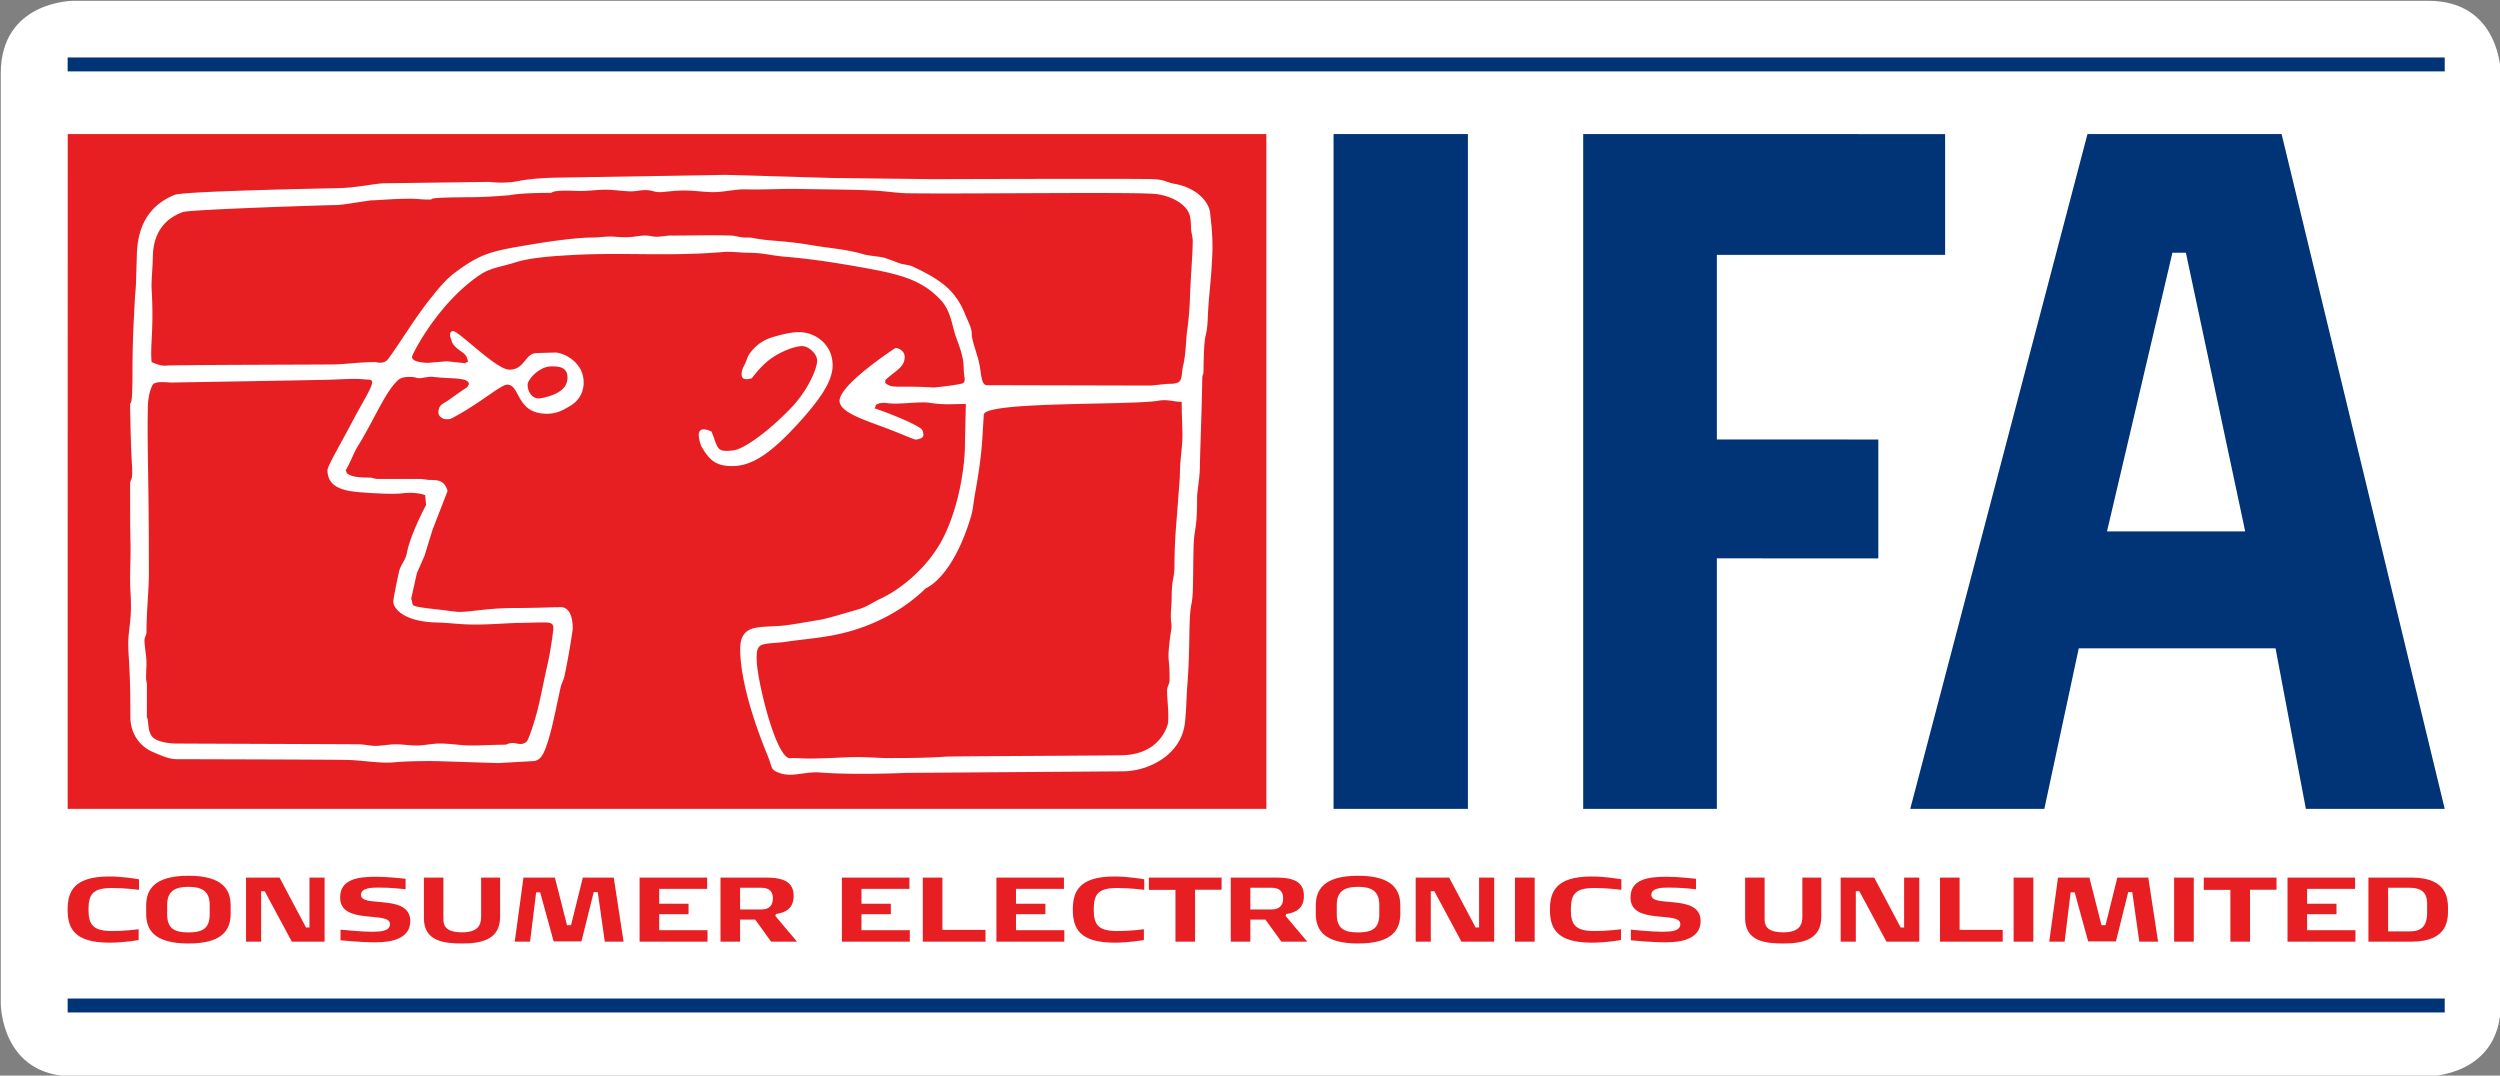 <svg xmlns="http://www.w3.org/2000/svg" xmlns:xlink="http://www.w3.org/1999/xlink" xml:space="preserve" width="1000px" height="430.24px" x="0px" y="0px" viewBox="0 0 1000 430.24"><rect x="0" y="0" width="1000" height="430.24" fill="#808080" stroke="none"/><defs><path id="a" d="M0 .005h1000v430.23H0z"></path></defs><clipPath id="b"><use xlink:href="#a"></use></clipPath><path fill="#FFF" d="M29.377.312S.306.312.306 29.38v372.094s0 29.07 29.071 29.07h941.86s29.07 0 29.07-29.07V29.38s0-29.068-29.07-29.068H29.377z" clip-path="url(#b)"></path><path fill="#E71F22" d="M698.05 367.286v-16.252h7.796v16.697c0 2.779 1.222 5.195 7.515 5.195 6.181 0 7.583-2.816 7.583-6.189v-15.703h7.571v15.668c0 8.568-6.397 10.695-15.09 10.695-7.271 0-15.375-.841-15.375-10.111zM743.749 356.487h-1.422v20.178h-6.053v-25.631h13.404l10.584 19.955h1.385v-19.955h6.062v25.631h-13.128l-10.832-20.178zM776.005 351.034h7.835v20.908h17.25v4.723h-25.085v-25.631zM805.448 351.034h7.884v25.631h-7.884v-25.631zM852.902 356.815h-1.61l-4.911 19.741H835.26l-5.388-19.625h-1.614l-2.411 19.734h-6.154l3.514-25.631h12.55l4.839 19.041h1.615l4.723-19.041h12.378l3.921 25.631h-7.51l-2.821-19.85zM869.643 351.034h7.864v25.631h-7.864v-25.631zM900.004 376.665h-7.852v-20.727h-10.639v-4.904h29.098v4.867h-10.607v20.764zM915.01 351.034h27.015v4.5h-19.187v5.969h11.761v4.174h-11.761v6.41h19.34v4.578H915.01v-25.631zM977.51 371.538c-1.754 2.783-5.416 5.127-12.883 5.127H947.37v-25.631h17.281c7.483 0 11.104 2.34 12.858 5.125.882 1.389 1.318 2.891 1.499 4.281.224 1.357.192 2.6.192 3.445 0 .838.031 2.047-.192 3.4-.18 1.357-.616 2.859-1.498 4.253zm-13.908-16.441h-8.356v17.471h8.396c4.823 0 7.211-1.871 7.211-7.652v-3.48c0-5.277-3.269-6.339-7.251-6.339zM35.394 363.81c0 6.225 1.943 8.609 9.494 8.609 5.05 0 9.482-.59 10.572-.73V376c-.323.08-5.745 1.066-11.748 1.066-14.285 0-16.66-6.041-16.66-13.215 0-7.07 2.301-13.256 16.66-13.256 5.597 0 11.573 1.057 11.896 1.133v4.211c-1.089-.148-5.967-.734-10.72-.734-7.513-.001-9.494 2.235-9.494 8.605zM58.466 365.46v-3.221c0-6.193 3.009-11.938 16.921-11.938 13.915 0 16.873 5.744 16.873 11.938v3.221c0 6.258-2.958 11.938-16.873 11.938-13.949-.001-16.921-5.68-16.921-11.938zm16.921-10.729c-5.197 0-8.526 1.57-8.526 7.248v3.664c0 5.564 2.624 7.324 8.526 7.324 5.856 0 8.493-1.76 8.493-7.324v-3.664c0-5.677-3.329-7.248-8.493-7.248zM105.888 356.487h-1.436v20.178h-6.041v-25.631h13.405l10.584 19.955h1.386v-19.955h6.053v25.631h-13.107l-10.844-20.178zM136.203 376.112v-4.246c.482.039 8.578.844 12.601.844 3.589-.035 7.181-.256 7.181-3.076 0-1.43-1.288-2.051-3.159-2.414-1.904-.369-4.431-.441-6.992-.77-4.655-.59-9.778-1.727-9.778-7.432-.038-7.516 7.438-8.316 14.543-8.316 4.617 0 11.277.773 11.636.801v4.18c-.358-.037-6.102-.697-10.904-.658-2.6 0-6.956.109-6.956 2.93.036 1.316 1.212 1.941 2.858 2.303 1.646.332 3.763.404 5.706.625 5.052.508 11.128 1.357 11.179 7.543 0 7.215-7.924 8.496-13.666 8.496-5.969.036-13.841-.771-14.249-.81zM169.562 367.286v-16.252h7.798v16.697c0 2.779 1.214 5.195 7.516 5.195 6.187 0 7.575-2.816 7.575-6.189v-15.703h7.587v15.668c0 8.568-6.412 10.695-15.089 10.695-7.291 0-15.387-.841-15.387-10.111zM239.103 356.815h-1.609l-4.915 19.741h-11.127l-5.386-19.625h-1.608l-2.428 19.734h-6.138l3.503-25.631h12.564l4.84 19.041h1.61l4.727-19.041h12.366l3.924 25.631h-7.513l-2.81-19.85zM255.837 351.034h27.022v4.5h-19.184v5.969h11.745v4.174h-11.745v6.41h19.335v4.578h-27.173v-25.631zM302.084 367.839h-6.054v8.826h-7.835v-25.631h16.376c1.275 0 2.698 0 4.134.072 4.469.293 8.753 1.611 8.753 7.211 0 5.24-3.405 6.738-7.068 7.287l-.26.77 8.688 10.291h-10.371l-6.363-8.826zm-6.054-12.742v8.678h8.431c1.831 0 4.679-.438 4.679-4.432 0-3.697-2.6-4.246-4.791-4.246h-8.319zM336.755 351.034h27.021v4.5H344.59v5.969h11.748v4.174H344.59v6.41h19.335v4.578h-27.17v-25.631zM369.124 351.034h7.836v20.908h17.243v4.723h-25.079v-25.631zM398.56 351.034h27.02v4.5h-19.184v5.969h11.759v4.174h-11.759v6.41h19.336v4.578H398.56v-25.631zM437.487 363.81c0 6.225 1.933 8.609 9.484 8.609 5.051 0 9.479-.59 10.583-.73V376c-.336.08-5.742 1.066-11.759 1.066-14.283 0-16.663-6.041-16.663-13.215 0-7.07 2.317-13.256 16.663-13.256 5.606 0 11.575 1.057 11.907 1.133v4.211c-1.104-.148-5.98-.734-10.731-.734-7.515-.001-9.484 2.235-9.484 8.605zM478.018 376.665h-7.836v-20.727h-10.646v-4.904h29.101v4.867h-10.619v20.764zM506.179 367.839h-6.045v8.826h-7.833v-25.631h16.361c1.286 0 2.721 0 4.146.072 4.471.293 8.757 1.611 8.757 7.211 0 5.24-3.417 6.738-7.074 7.287l-.257.77 8.677 10.291h-10.359l-6.373-8.826zm-6.045-12.742v8.678h8.421c1.826 0 4.69-.438 4.69-4.432 0-3.697-2.6-4.246-4.795-4.246h-8.316zM526.309 365.46v-3.221c0-6.193 3.012-11.938 16.921-11.938 13.916 0 16.889 5.744 16.889 11.938v3.221c0 6.258-2.973 11.938-16.889 11.938-13.954-.001-16.921-5.68-16.921-11.938zm16.92-10.729c-5.192 0-8.524 1.57-8.524 7.248v3.664c0 5.564 2.627 7.324 8.524 7.324 5.864 0 8.492-1.76 8.492-7.324v-3.664c.001-5.677-3.321-7.248-8.492-7.248zM573.738 356.487h-1.425v20.178h-6.042v-25.631h13.396l10.575 19.955h1.395v-19.955h6.041v25.631h-13.1l-10.84-20.178zM605.994 351.034h7.875v25.631h-7.875v-25.631zM628.331 363.81c0 6.225 1.946 8.609 9.485 8.609 5.052 0 9.479-.59 10.588-.73V376c-.34.08-5.756 1.066-11.766 1.066-14.265 0-16.664-6.041-16.664-13.215 0-7.07 2.308-13.256 16.664-13.256 5.613 0 11.578 1.057 11.898 1.133v4.211c-1.09-.148-5.961-.734-10.721-.734-7.509-.001-9.484 2.235-9.484 8.605zM652.354 376.112v-4.246c.477.039 8.564.844 12.599.844 3.589-.035 7.179-.256 7.179-3.076 0-1.43-1.29-2.051-3.157-2.414-1.902-.369-4.43-.441-6.994-.77-4.65-.59-9.778-1.727-9.778-7.432-.036-7.516 7.423-8.316 14.529-8.316 4.615 0 11.289.773 11.657.801v4.18c-.368-.037-6.121-.697-10.908-.658-2.607 0-6.958.109-6.958 2.93.036 1.316 1.214 1.941 2.856 2.303 1.646.332 3.762.404 5.708.625 5.048.508 11.129 1.357 11.161 7.543 0 7.215-7.908 8.496-13.652 8.496-5.969.036-13.833-.771-14.242-.81z"></path><path fill="#003477" d="M27.063 399.423h950.824v5.56H27.063v-5.56zM778.048 101.953l-91.303-.006v73.833l64.587.025v47.561l-64.587-.027V323.55h-53.467V53.628l144.77.015v48.31zM533.423 323.55h53.743V53.628h-53.743V323.55zM977.887 323.55 912.639 53.628h-77.65L764.096 323.55h53.639l13.769-64.215h78.716l12.13 64.215h55.537zm-79.806-111.003H842.8l26.166-111.44h5.396l23.719 111.44zM27.063 22.985h950.824v5.562H27.063v-5.562z"></path><path fill="#E71F22" d="M27.088 53.628h479.455V323.55H27.063l.025-269.922z"></path><path fill="#FFF" d="M484.12 85.92c-.25-5.729-6.239-10.964-14.225-12.381-3.664-.645-3.354-1.563-8.615-1.876-4.755-.278-87.922 0-87.922 0l-40.552-.473-42.482-1.248-66.57 1.094c-2.576.048-10.211.154-16.599 1.414-5.683 1.109-11.501.309-11.501.309l-41.678.549c-4.107.054-11.164 1.807-18.84 1.958-4.368.091-61.494 1.188-65.208 2.664-8.652 3.436-14.779 10.518-15.176 23.661l-.321 10.489c-.124 4.229-.322 4.491-.471 7.367-.606 11.169-.965 18.682-.965 28.668 0 18.325-1.04 10.302-.953 14.88.098 5.585.298 12.909.298 12.909.122 3.836.271 6.984.495 11.061.32 5.799-.806 4.389-.793 6.895.023 7.691-.038 15.234.136 22.772l.026.727c.16 6.225-.435 12.51 0 19.584.679 11.168-.832 13.928-.905 20.43 0 1.059.025 2.221.1 3.533.806 12.848.693 17.688.741 25.807 0 6.871 3.914 12.109 9.482 14.297 1.598.637 5.569 2.648 8.937 2.664 0 0 61.817.133 68.737.316 5.905.16 12.861 1.471 18.357.941 6.548-.629 17.081-.473 17.081-.473l24.597.785 13.727-.785c3.082-.172 4.544-2.016 7.02-10.965 1.2-4.314 3.155-14.016 4.158-18.486.385-1.734 1.25-3.016 1.585-4.703a320.355 320.355 0 0 0 2.401-12.932c.595-3.617.879-5.801.879-5.801 0-11.652-7.106-8.051-5.99-8.68.136-.072-8.739.316-17.555.316-11.078 0-18.689 1.879-22.751 1.506-2.178-.188-4.938-.629-7.265-.881-5.372-.582-9.938-1.121-10.386-1.883-.334-.576-.284-1.779-.692-2.371l2.289-10.316 3.032-6.895 1.771-5.723 1.422-4.615 6.067-15.667c-1.276-4.2-3.726-4.359-7.019-4.383-1.25-.01-2.611-.398-4.072-.398h-16.6c-1.943 0-2.092-.545-3.602-.545-5.582 0-7.167-.647-8.295-1.254-1.163-.617-.692-1.136-1.199-1.627 2.029-3.343 3.007-6.636 4.865-9.649l1.881-3.137h-.013c5.769-9.945 9.568-19.076 14.26-23.337 1.386-1.258 3.565-1.292 5.273-1.254 1.584.024 2.327.649 3.824.471 1.708-.21 3.256-.69 5.113-.471 6.548.783 13.418.139 14.049 2.506.186.715-.806 1.725-.806 1.725-4.789 3.129-6.151 4.385-8.454 5.793-1.559.953-2.87 1.574-2.87 4.233 0 1.108.729 1.803 1.756 2.348 1.04.557 3.045.202 3.045.202 11.276-5.74 20.004-13.716 22.716-13.716 5.321 0 3.415 11.633 15.905 11.633 4.158 0 6.733-1.646 9.26-3.132 3.998-2.352 5.408-6.02 5.408-9.358 0-8.652-8.739-12.067-11.363-11.998l-7.451.209c-4.753.13-4.69 6.649-10.894 6.649-5.408 0-20.721-16.048-22.702-15.427-1.794.561-.829 2.439-.406 3.918.406 1.48 1.633 2.481 2.388 3.129 1.955 1.692 3.713 2.021 4.146 5.178.074.528-.965-.131-.891.631l-7.563-.794-7.513.634s-6.696 0-6.376-2.508c.15-1.24 10.684-21.835 27.457-32.898 4.01-2.654 8.937-3.189 13.578-4.699 6.213-2.039 15.795-2.612 22.021-2.975 21.241-1.256 39.127.619 61.311-1.256 3.503-.305 6.313.284 10.385.313 6.065.046 8.639 1.088 14.359 1.563 11.339.943 21.18 2.596 28.742 3.918 17.081 2.976 25.723 5.062 33.531 13.315 4.146 4.389 4.619 10.478 6.067 14.573 1.41 3.966 3.192 8.104 3.192 13.003 0 3.279 1.274 5.416-.793 5.949-3.044.787-11.177 1.57-11.177 1.57-15.176-.941-16.129.621-19.322-1.725-.311-.229.211-.871-.174-1.126 3.924-3.854 7.861-5.057 7.861-9.426 0-2.235-2.304-3.549-3.701-3.549 0 0-22.355 14.554-22.355 21.151 0 4.49 9.654 7.587 18.369 10.806 4.753 1.755 10.931 4.547 12.13 4.701 0 0 2.315-.181 2.885-1.254.482-.947-.347-2.718-.347-2.718-2.796-2.748-17.738-8.229-19.225-8.567.719-.15.385-1.02.879-1.403.88-.674 2.576-.912 4.631-.627 4.469.627 12.675-.754 16.611-.154 6.227.938 9.26.467 14.581.467l-.32 14.318-.05 2.917c-.223 10.185-3.083 26.185-9.482 37.811a51.506 51.506 0 0 1-1.856 3.078c-6.041 9.172-14.904 16.234-22.355 19.74-3.366 1.578-5.41 3.252-8.776 4.227-5.57 1.598-12.353 3.701-15.485 4.234-4.629.781-12.006 2.074-14.854 2.34-8.653.824-15.808-.662-16.934 7.121-.111.818-.174 1.73-.147 2.752.26 14.121 6.87 32.115 10.855 41.83 1.795 4.375 1.473 5.564 3.032 6.426 6.054 3.309 11.129.061 18.197.625 13.738 1.094 34.175.156 34.175.156l86.958-.629c10.075-.072 22.836-6.418 24.595-18.795.547-3.846.719-10.813.951-14.418.05-.801.597-6.67.805-15.668l.04-2.279c.112-6.324.16-12.617.916-15.891.805-3.445.57-12.186.805-21.455.024-1.338.072-2.445.122-3.381.398-5.815 1.313-5.599 1.313-17.454 0-2.984 1.056-7.615 1.115-12.383.038-2.874.148-6.546.297-10.898.208-6.749.496-15.126.656-24.66.024-1.374.459-1.218.483-2.666.258-19.364 1.275-10.808 1.744-21.934.423-9.484 1.128-11.588 1.759-24.278.432-8.487-.753-15.606-.778-16.451zm-342.596 81.618a560.72 560.72 0 0 1-4.505 8.366c-3.354 6.146-6.028 11.007-6.028 12.158 0 6.268 5.262 8.164 12.292 8.773 3.267.284 6.931.5 10.546.635 2.141.074 5.348.08 7.341-.164 5.1-.623 9.666.662 8.937 1.095l.323 3.605c-1.178 2.191-4.483 8.739-6.45 14.625-.521 1.57-.941 3.102-1.214 4.482-.618 3.205-2.573 4.809-3.192 7.68-1.113 5.168-2.142 10.199-2.241 11.75-.16 2.504 3.701 8.111 17.243 8.453 4.48.111 8.899.691 13.096.793 7.998.188 15.164-.59 20.275-.629 2.476-.025 5.843-.141 7.984-.164 3.962-.025 5.881-.316 5.312 3.432 0 0-.225 2.012-.683 4.955-.407 2.629-.99 5.979-1.757 9.322-1.486 6.422-2.982 14.838-4.629 20.367-1.732 5.795-2.984 9.205-3.678 9.709-2.884 2.145-4.294-.789-8.132 1.098-4.815 0-8.987.316-13.74.316-4.258 0-8.479-.781-12.612-.793-3.207 0-6.189.781-9.26.793-2.847.008-5.78-.465-8.455-.477-2.55 0-5.632.625-7.983.629-2.363.008-4.604-.607-6.708-.629-11.747-.084-72.922-.271-73.837-.316-3.701-.176-7.513-.988-8.949-2.816-1.919-2.439-1.226-6.16-2.067-7.83v-12.848c0-.838-.322-1.834-.322-2.664 0-2.291.16-4.066.16-6.266 0-2.15-.557-5.227-.743-7.615-.036-.469-.06-.912-.06-1.314 0-.996.791-2.15.803-3.127.013-8.727.941-16.408.966-23.504l-.024-12.773c-.074-17.835-.37-30.538-.458-40.849-.036-4.485-.024-8.567.05-12.493.074-4.368.854-7.248 1.856-9.235.966-1.881 6.104-1.023 7.75-1.056 0 0 59.478-.987 63.697-1.138 3.565-.122 9.507-.515 12.936-.158 2.71.278 2.093-.12 3.192.471 1.586.854-2.995 7.678-7.032 15.351zm330.426 23.01s-.793 10.82-1.572 20.653a184.596 184.596 0 0 0-.345 5.444c-.286 5.959-.25 10.635-.25 10.756 0 .111-.122 2.211-.583 4.441-.631 2.992-.49 7.535-.589 9.254-.797 9.598.455 6.975-.202 11.389-.295 1.959-.517 3.561-.655 4.887-.879 7.551.236 6.445.061 14.979-.024 1.078-.928 2.287-.976 3.674-.11 2.947.755 8.256.398 13.119 0 0-2.308 12.154-17.516 12.924-3.804.195-68.379.389-71.338.584-10.657.682-16.872.496-22.034.576-4.395.057-8.801-.465-14.543-.389-4.531.061-9.73.494-17.702.578-2.166.023-4.914-.189-7.476-.189-5.931 2.137-13.95-31.734-13.95-39.361 0-1.654-.249-4.814 1.769-5.789.707-.344 1.82-.545 3.082-.693 2.144-.248 4.741-.332 6.746-.652 6.487-1.045 15.213-1.453 24.374-3.861 10.979-2.877 22.615-8.674 31.663-17.559 0 0 7.637-2.813 14.471-18.666 1.25-2.907 2.476-6.24 3.626-10.078.805-2.716.979-5.55 1.572-8.875 1.151-6.465 2.426-14.104 2.922-21.798.013-.13.013-.263.024-.393l.595-9.646c.32-5.422 59.55-3.663 69.974-5.592 3.491-.647 6.686.579 9.195.465 0 6.806.387 11.212.25 15.176-.2 4.357-.991 8.608-.991 14.642zm-9.756-112.954c2.552.23 9.201 1.698 12.492 6.133 1.672 2.266 1.608 4.457 1.759 8.298.012.553.629 2.685.645 4.23.012 5-.883 15.232-1.115 23.034-.234 7.269-1.13 13.003-1.13 13.003-.442 3.137-.517 9.778-1.595 13.945-.509 1.998-.383 5.013-1.275 6.108-1.21 1.477-3.8 1.065-5.583 1.25l-6.076.631-65.569-.158c-2.053 0-2.177-3.567-2.87-7.678-.817-4.805-3.194-9.696-3.194-13.157 0-2.145-1.881-5.544-2.71-7.677-1.3-3.35-3.491-7.125-6.708-10.182-3.506-3.326-8.395-6.063-14.211-8.776-1.646-.762-3.764-.697-5.582-1.41a132.503 132.503 0 0 0-5.263-1.923c-2.167-.753-6.251-.836-8.641-1.522-4.406-1.282-9.059-2.021-14.049-2.664-8.788-1.134-8.937-1.723-22.032-2.824-3.207-.269-5.323-.475-8.454-1.094-1.14-.224-1.747-.114-3.355-.152-1.696-.05-3.663-.747-5.273-.787-9.79-.272-16.288.055-24.422 0-.903-.008-2.401.316-4.951.469-1.597.099-3.033-.44-4.629-.469-3.664-.058-5.112 1.096-12.453.469-3.094-.264-5.546.28-9.099.318-5.583.034-14.816 1.158-24.595 2.816-5.188.886-10.474 1.665-15.486 3.139-5.953 1.743-10.632 4.983-14.853 8.141-3.764 2.817-6.562 6.381-9.26 9.71-6.758 8.37-11.97 17.396-17.392 24.759-1.744 2.359-4.803 1.254-4.951 1.254-6.684 0-12.094.858-16.61.937-5.51.104-63.935.156-67.127.474-2.105.204-4.16-.63-5.919-1.41-.705-6.228.966-12.848 0-28.983-.198-3.549.421-8.698.482-13.163.124-8.505 3.838-14.878 11.984-17.858 2.87-1.054 58.574-2.814 61.692-2.814 2.191 0 12.749-1.883 14.061-1.883 4.52-.14 8.493-.656 15.796-.627 2.313.004 3.613.278 6.064.314 5.484.066-5.1-.781 17.416-.939 8.108-.062 14.397-.725 15.485-.785.633 0 3.393-.941 16.6-.941 1.126 0-.482-1.254 10.856-.778 4.11.164 8.256-.625 12.142-.476 2.935.116 5.795.521 8.617.634 2.822.094 4.01-.571 6.708-.481 2.712.099 3.293.964 5.904.794 2.401-.165 6.512-.748 10.226-.63 4.196.121 6.003.523 9.891.63 4.913.122 9.109-1.202 13.565-1.101 7.836.175 14.828-.278 21.402-.158 11.164.203 21.748.215 29.695.629 5.757.291 9.519 1.03 14.049 1.096 22.519.319 90.857-.586 98.901.285zm-241.709 68.971c2.268 0 6.87-.196 6.487 5.02-.236 3.074-2.562 6.167-10.62 7.713-3.343.635-5.312-2.571-5.312-5.401.001-2.06 4.644-7.332 9.445-7.332z"></path><path fill="#FFF" d="M301.812 175.904c4.468-3.11 9.766-7.655 14.631-12.751 6.634-6.952 10.41-15.599 10.41-18.903 0-2.742-3.403-5.807-6.027-5.807-2.413 0-7.367 1.604-11.661 4.454-3.341 2.212-6.029 5.254-8.431 8.4 0 0-2.426.838-3.501 0-1.326-1.039 0-4.282 0-4.282 1.3-2.123 1.534-4.084 2.686-5.662 3.329-4.513 6.942-6.009 11.399-7.141 2.55-.645 5.087-1.346 8.454-1.346 5.955 0 13.282 4.553 13.282 13.292 0 6.019-4.481 13.104-14.26 23.753a125.079 125.079 0 0 1-5.854 5.998c-7.812 7.422-13.864 10.53-20.065 10.53-6.992 0-9.258-2.828-12.242-7.714 0 0-.568-1.328-.903-2.832-.358-1.664-.433-3.533.903-4.023 1.475-.533 3.95.736 3.95.736.543 1.26.927 2.361 1.262 3.297 1.348 3.794 1.721 5.014 7.587 4.227 1.893-.249 4.888-1.8 8.38-4.226z"></path></svg>